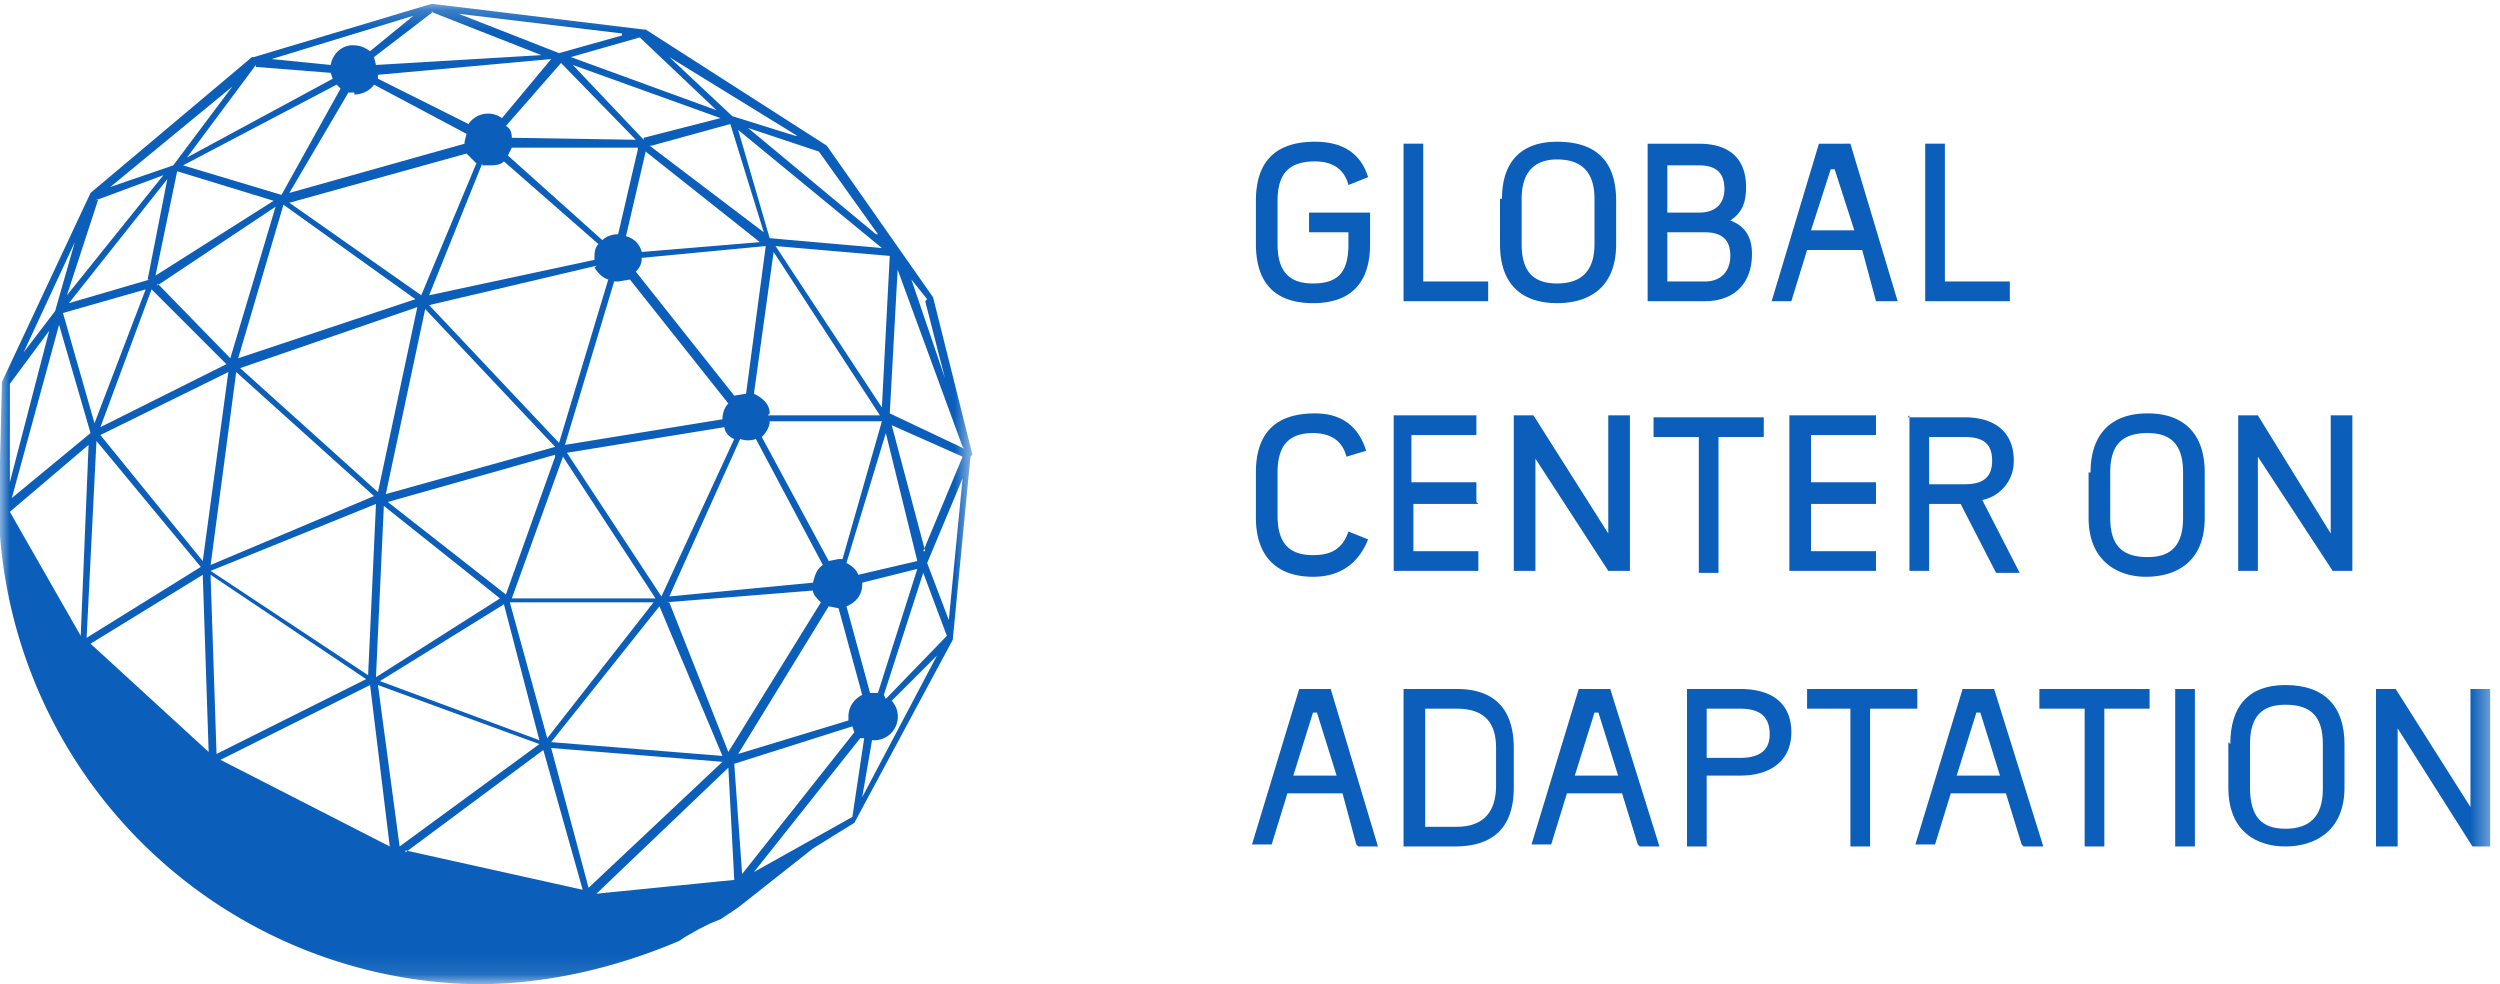 <svg viewBox="0 0 127 50" fill="none" xmlns="http://www.w3.org/2000/svg"><mask id="a" maskUnits="userSpaceOnUse" x="0" y="0" width="50" height="50"><path d="M0 .2h49.4v49.7H0V.2z" fill="#fff"/></mask><g mask="url(#a)"><path fill-rule="evenodd" clip-rule="evenodd" d="M47 28l-1.7-6.4 3.6 1.6-2 4.8zm1.2 3.5l-1.1-2.9 1.8-4.3-.7 7.2zm-3.2 4l-.1-.2 2-6.2 1.2 3.2-3 3.1zm-1.2 5l.5-2.9a1.2 1.2 0 0 0 1-2l2.3-2.3-3.8 7.2zm-.5 1l-5 2.8 5.4-6.8h.2l-.6 4zm-6-2.7l6-1.9.1.3-5.7 7.2-.4-5.6zm-7 6.6L37 39l.3 5.7-7 .7zM28 38l8.7.7-6.8 6.4-1.9-7.1zm-7.4 5.3l7-5.2 2 7.1-9-2zm-1.4-8.5l8.2 3-7.1 5.2-1.1-8.2zm-8 3.8l7.6-3.8 1 8.2-8.6-4.4zm-.5-9.4l7.9 5.3-7.6 3.8-.3-9zm-6.1 3.5l5.7-3.5.3 9-6-5.5zm.3-10.3l5.3 6.4-5.8 3.6.5-10zM.5 26l4-3.4-.4 9.7-3.6-6.3zm0-6.5l2-2.7-2 7.7v-5zm3.3-7.2l-1 3.5-1.6 2.1 2.6-5.6zm1-2.1l3.5-1.3L3.4 15 5 10.1zm7-5.8l-3 4-3.2 1.1 6.2-5.1zm1.2-1l3.8.3.1.3-7.4 4L13 3.3zM21 .8l-2.2 1.8c-.3-.2-.5-.3-.9-.3-.5 0-1 .4-1.1 1l-3-.3L21 .8zm.9-.2l5.6 2.2-8.4.5-.1-.4L22 .6zm9.7 1.2l-3.2.9-5.1-2 8.3 1zm4.8 3.8L29 2.9l3.5-1 3.9 3.7zm4 1.3l-3.2-1-3.2-3 6.5 4zm4.1 5l-6.5-5.4 3.6 1.2 3 4.2zm-5.4.2l-1.6-5.5 7.3 6-5.7-.5zm5.7 8.6l-5.4-8.2 5.8.5-.4 7.7zm-1.2 8.5c-.1-.3-.4-.5-.6-.6l2-6.6 1.6 6.5-3 .7zm-9.8 1.4l7.5-.6c0 .2.2.4.4.6L37 38.2 34 30.6zm-.3.2l3.2 7.6-8.7-.7 5.5-6.9zm-7.6-.2h7.3l-5.4 6.9-1.9-6.9zm-.3.1l1.8 6.9-8.1-3 6.3-3.9zm-6.1-5l5.9 4.7-6.3 4 .4-8.7zm-.4-.1l-.4 8.7-8-5.3 8.4-3.4zM12 18.9l7 6.3-8.3 3.5 1.3-9.8zm-.4 0l-1.3 9.6-5.2-6.4 6.5-3.2zm-4-4.7l-4.1 1.2 5-6.3-1 5.1zm6.3-4l-6 3.8L9 8.7l4.9 1.5zm3.4-5.7l-3 5.4-5-1.5 7.8-4.1.2.2zm15 2.6L26 7c0-.3-.1-.5-.3-.6l2.8-3.2L32.2 7zm.4 0l-3.6-3.8L36.6 6l-3.9 1zm.4.3l4-1.1 1.7 5.5L33 7.4zM37.9 20l-.6.1-5-6.3c.2-.2.3-.4.3-.7l6.3-.6-1 7.5zm1.2 1c0-.5-.4-.8-.8-1l1-7.2 5.4 8.3H39zm3.5 7.4l-.5.1-3.4-6.3c.2-.2.4-.5.4-.8h5.7l-2 7h-.2zM28.8 23l8-1.3c0 .2.2.5.5.6l-3.7 8-4.8-7.3zm-.2.2l4.7 7.2H26l2.6-7.2zm-.4 0l-2.5 7-6-4.7 8.5-2.4zm-6.6-7.5l6.6 7-8.6 2.4 2-9.4zm-.4-.1l-2 9.4-7-6.3 9-3.1zm9-2c.2.3.4.5.7.6l-2.5 8.3-6.6-7 8.5-2zm-5.7-5.2h.3c.3 0 .6 0 .8-.2l4.8 4.2c-.2.2-.2.5-.2.7v.1L21.8 15l2.7-6.7zm-.3-.1l-2.8 6.7-6.7-4.7 9-2.5.5.5zm12.5 13l-8 1.3 2.5-8.3h.2l.6-.1 5 6.3c-.2.2-.3.5-.3.8zm-4.1-8.5c-.1-.4-.4-.7-.8-.8l1-4.3 5.8 4.6-6 .5zm-.2-5.2l-1 4.3c-.3 0-.6.1-.8.3l-4.8-4.3.2-.4h6.4zM18 4.8c.4 0 .8-.2 1-.5l4.7 2.5-.1.4v.1l-8.9 2.5 3-5.1h.3zm-3.6 5.6l6.7 4.8-9 3 2.3-7.8zm-2.9 8.1l-6.4 3.2 2.6-7 3.8 3.8zm-3.5-4l6-4-2.3 7.7L8 14.4zm26 15.8l3.6-8a1.2 1.2 0 0 0 .8 0l3.4 6.4c-.3.2-.4.5-.5.9l-7.3.7zM28 3l-2.5 3a1.2 1.2 0 0 0-1.7.3L19.2 4v-.2L28 3zM4.6 22l-4 3.3L3 16.5 4.6 22zm-1.4-6.1l4.2-1.2-2.6 6.8-1.6-5.6zm39.9 20.5v.2l-5.6 1.7 4.6-7.5.5.1 1.2 4.4c-.4.2-.7.6-.7 1.1zm1.2-1.2h-.1L43 30.8c.5-.2.8-.6.8-1.1v-.1l2.8-.7-2 6.3h-.3zM49 22.8L45.2 21l.4-7.3 3.3 9zm-2-7.5l1 3.9-1.7-5 .8 1zm2.4 7.8l-2-8L42 7.4l-9.2-5.9h-.1L22 .2h-.1l-9 2.7h-.1L4.6 9.8.1 19.4l-.1 4a24.7 24.7 0 0 0 24.2 26.6c3.5 0 7-.8 10.3-2.2l.3-.2.7-.4.6-.3.5-.2.9-.6 3.8-3 2.1-1.3 5-9.3.9-9.3z" fill="#0B5FBA"/></g><path fill-rule="evenodd" clip-rule="evenodd" d="M63.8 10.2c0-2 1-3 3-3 1.3 0 2.3.5 2.7 1.8l-1 .4c-.2-.8-.8-1.2-1.7-1.2-1.3 0-1.9.6-1.9 2v2.2c0 1.4.6 2 1.8 2 1.3 0 1.8-.6 1.8-2v-.6h-2v-1h3.1v1.6c0 2-1 3-2.9 3s-2.9-1-2.9-3v-2.2zM75.6 15.3h-4.3v-8h1v7h3.3v1zM77.3 12.4c0 1.4.6 2 1.8 2 1.2 0 1.9-.6 1.9-2v-2.3c0-1.3-.6-2-1.9-2-1.2 0-1.8.7-1.8 2v2.3zm-1-2.3c0-1.8.9-2.9 2.8-2.9 2 0 3 1 3 3v2.2c0 2.4-1.6 3-3 3s-2.9-.6-2.9-3v-2.3zM84.7 11.8v2.5h1.9c.9 0 1.3-.6 1.3-1.3 0-.8-.4-1.2-1.3-1.2h-1.9zm0-3.4v2.4h1.6c1 0 1.3-.6 1.3-1.2 0-.7-.3-1.2-1.3-1.2h-1.6zm-1 6.9v-8h2.6c1.6 0 2.4.8 2.4 2.2 0 .8-.2 1.3-.8 1.7.8.3 1.1.9 1.1 1.7 0 1.5-.9 2.4-2.4 2.4h-3zM93.3 8.6H93l-1 3.1h2.2l-1-3.1zm2 6.7l-.7-2.6h-2.8l-.8 2.6h-1l2.4-8H94l2.4 8h-1zM102.1 15.3h-4.3v-8h1v7h3.3v1zM63.8 26.2V24c0-2 1-3 3-3 1.3 0 2.2.6 2.6 1.9l-1 .3c-.2-.8-.8-1.2-1.7-1.2-1.2 0-1.8.6-1.8 2v2.2c0 1.4.6 2 1.8 2 .9 0 1.5-.3 1.8-1.2l1 .4c-.4 1-1.2 1.9-2.8 1.9-1.8 0-2.9-1-2.9-3zM75.1 25.6h-3.3V28h3.3v1h-4.3v-7.9H75v1h-3.3v2.4h3.3v1zM81.7 29L78 23.3V29h-1.1v-7.9h1l3.8 6v-6h1.1v7.9h-1zM86.3 22.2H84v-1h5.6v1h-2.3v6.9h-1v-6.9zM95.3 25.6H92V28h3.3v1h-4.4v-7.9h4.4v1H92v2.4h3.3v1zM99.8 24.6c1 0 1.4-.4 1.4-1.2 0-.9-.5-1.2-1.4-1.2H98v2.4h1.8zm-2.9-3.4h2.9c1.6 0 2.5.8 2.5 2.2a2 2 0 0 1-1.6 2l1.9 3.7h-1.2l-1.8-3.5H98V29h-1v-7.9zM107.2 26.3c0 1.4.6 2 1.9 2 1.2 0 1.8-.6 1.8-2V24c0-1.4-.6-2-1.8-2-1.3 0-1.9.6-1.9 2v2.3zm-1-2.3c0-1.9 1-3 2.9-3s2.9 1.1 2.9 3v2.3c0 2.3-1.5 3-3 3-1.3 0-2.9-.7-2.9-3V24zM118.5 29l-3.8-5.8V29h-1v-7.9h1l3.7 6v-6h1.1v7.9h-1zM66.9 36.2h-.2l-1 3.2h2.2l-1-3.2zm2 6.7l-.7-2.6h-2.8l-.8 2.6h-1L66 35h1.6l2.4 8h-1zM74 42c1.4 0 2-.8 2-2.1V38c0-1.3-.6-2-2-2h-1.6v6H74zm-2.6-7H74c1.9 0 2.9 1 2.9 3V40c0 2-1 3-3 3h-2.6V35zM81.1 36.2H81l-1 3.2h2.2l-1-3.2zm2.1 6.7l-.8-2.6h-2.8l-.8 2.6h-1l2.4-7.9h1.6l2.5 8h-1zM86.7 38.5h1.7c1 0 1.5-.4 1.5-1.2 0-.9-.5-1.3-1.5-1.3h-1.7v2.5zm1.7-3.5c1.7 0 2.6.8 2.6 2.2 0 1.4-1 2.2-2.6 2.2h-1.7V43h-1V35h2.7zM94 36h-2.2v-1h5.6v1H95v7h-1v-7zM100.6 36.2h-.2l-1 3.2h2.2l-1-3.2zm2.1 6.7l-.8-2.6h-2.8l-.8 2.6h-1l2.4-7.9h1.6l2.5 8h-1zM106 36h-2.4v-1h5.6v1h-2.3v7h-1v-7z" fill="#0B5FBA"/><mask id="b" maskUnits="userSpaceOnUse" x="0" y="0" width="127" height="50"><path d="M0 50h126.6V.1H0v49.7z" fill="#fff"/></mask><g mask="url(#b)" fill-rule="evenodd" clip-rule="evenodd" fill="#0B5FBA"><path d="M110.5 43h1v-8h-1v8zM114.3 40c0 1.5.6 2.1 1.8 2.1 1.2 0 1.9-.6 1.9-2v-2.3c0-1.4-.6-2-1.9-2-1.2 0-1.8.6-1.8 2V40zm-1-2.2c0-1.9.9-3 2.8-3 2 0 3 1.1 3 3V40c0 2.3-1.6 3-3 3s-2.9-.7-2.9-3v-2.3zM125.6 43l-3.8-6v6h-1.1v-8h1l3.8 6v-6h1v8h-.9z"/></g></svg>

